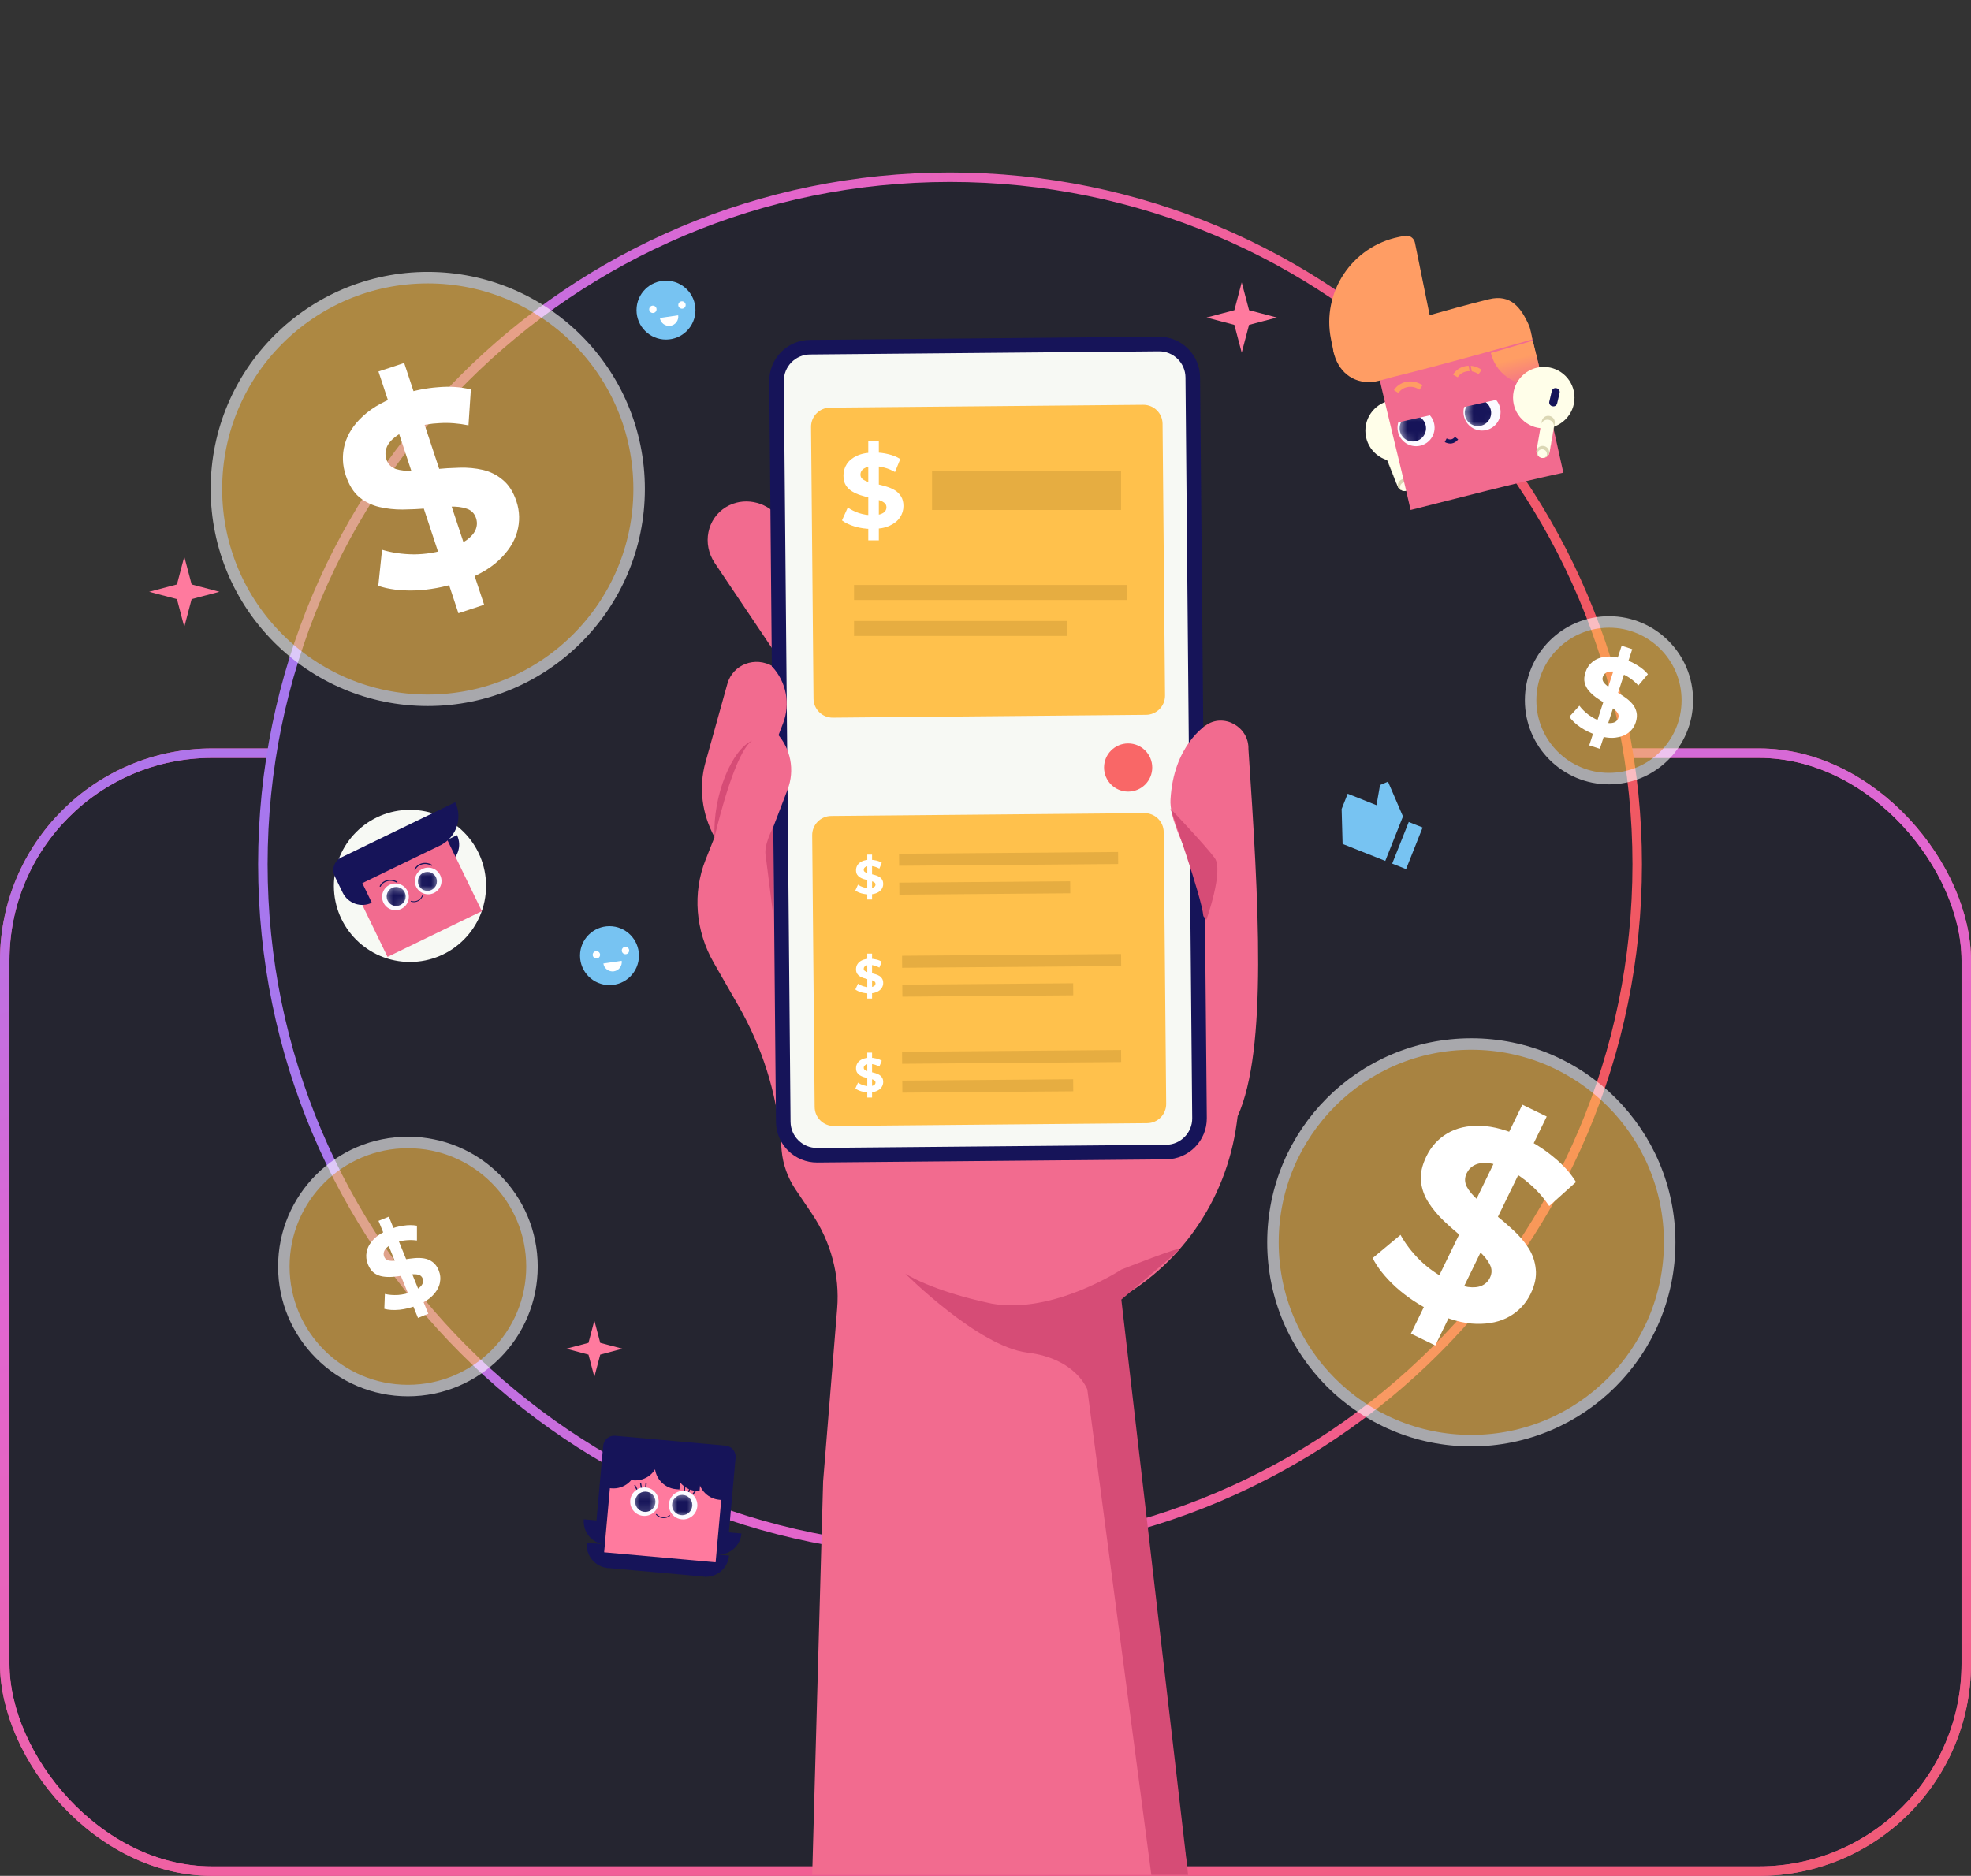 <svg fill="none" height="198" viewBox="0 0 208 198" width="208" xmlns="http://www.w3.org/2000/svg" xmlns:xlink="http://www.w3.org/1999/xlink"><rect x="0" y="0" width="208" height="198" fill="#333333" stroke="none"/><linearGradient id="lg1"><stop offset="0" stop-color="#a777ee"/><stop offset=".333" stop-color="#e166d1"/><stop offset=".701" stop-color="#f1609e"/><stop offset="1" stop-color="#f15863"/></linearGradient><linearGradient id="paint0_linear_7294_62058" gradientUnits="userSpaceOnUse" x1="8.28" x2="53.109" xlink:href="#lg1" y1="73.409" y2="251.28"/><linearGradient id="paint1_linear_7294_62058" gradientUnits="userSpaceOnUse" x1="33.513" x2="168.197" xlink:href="#lg1" y1="11.893" y2="12.574"/><linearGradient id="paint2_linear_7294_62058" gradientUnits="userSpaceOnUse" x1="151.038" x2="152.429" y1="39.529" y2="44.965"><stop offset=".1" stop-color="#ff9d64"/><stop offset=".69" stop-color="#f26b8f"/></linearGradient><mask id="mask0_7294_62058" height="5" maskUnits="userSpaceOnUse" width="5" x="147" y="43"><path d="M149.435 47.097C150.516 47.097 151.392 46.221 151.392 45.141 151.392 44.06 150.516 43.184 149.435 43.184 148.355 43.184 147.479 44.06 147.479 45.141 147.479 46.221 148.355 47.097 149.435 47.097Z" fill="#ffffff"/></mask><mask id="mask1_7294_62058" height="5" maskUnits="userSpaceOnUse" width="5" x="154" y="41"><path d="M156.398 45.448C157.479 45.448 158.355 44.572 158.355 43.491 158.355 42.41 157.479 41.534 156.398 41.534 155.318 41.534 154.442 42.41 154.442 43.491 154.442 44.572 155.318 45.448 156.398 45.448Z" fill="#ffffff"/></mask><mask id="mask2_7294_62058" height="4" maskUnits="userSpaceOnUse" width="4" x="43" y="91"><path d="M45.184 94.397C45.962 94.397 46.593 93.766 46.593 92.988 46.593 92.21 45.962 91.579 45.184 91.579 44.406 91.579 43.775 92.21 43.775 92.988 43.775 93.766 44.406 94.397 45.184 94.397Z" fill="#ffffff"/></mask><mask id="mask3_7294_62058" height="4" maskUnits="userSpaceOnUse" width="4" x="40" y="93"><path d="M41.733 96.073C42.511 96.073 43.142 95.442 43.142 94.663 43.142 93.885 42.511 93.254 41.733 93.254 40.955 93.254 40.324 93.885 40.324 94.663 40.324 95.442 40.955 96.073 41.733 96.073Z" fill="#ffffff"/></mask><mask id="mask4_7294_62058" height="4" maskUnits="userSpaceOnUse" width="4" x="66" y="157"><path d="M68.007 160.009C68.838 160.009 69.512 159.335 69.512 158.505 69.512 157.674 68.838 157.001 68.007 157.001 67.177 157.001 66.503 157.674 66.503 158.505 66.503 159.335 67.177 160.009 68.007 160.009Z" fill="#ffffff"/></mask><mask id="mask5_7294_62058" height="4" maskUnits="userSpaceOnUse" width="4" x="70" y="157"><path d="M72.089 160.376C72.92 160.376 73.593 159.703 73.593 158.872 73.593 158.042 72.92 157.368 72.089 157.368 71.258 157.368 70.585 158.042 70.585 158.872 70.585 159.703 71.258 160.376 72.089 160.376Z" fill="#ffffff"/></mask><rect fill="#252530" height="118" rx="21.877" width="207" x=".5" y="79.5"/><rect height="118" rx="21.877" stroke="#e45c96" width="207" x=".5" y="79.5"/><rect height="118" rx="21.877" stroke="url(#paint0_linear_7294_62058)" width="207" x=".5" y="79.5"/><path d="M100.257 163.742C140.308 163.742 172.775 131.275 172.775 91.225 172.775 51.174 140.308 18.707 100.257 18.707 60.207 18.707 27.74 51.174 27.74 91.225 27.74 131.275 60.207 163.742 100.257 163.742Z" fill="#252530" stroke="url(#paint1_linear_7294_62058)" stroke-miterlimit="10"/><g fill="#ffc14c" opacity=".6" stroke="#ffffff" stroke-miterlimit="10" stroke-width="1.213"><path d="M43.047 146.776C50.278 146.776 56.14 140.914 56.14 133.683 56.14 126.452 50.278 120.59 43.047 120.59 35.815 120.59 29.953 126.452 29.953 133.683 29.953 140.914 35.815 146.776 43.047 146.776Z"/><path d="M155.268 152.064C166.829 152.064 176.201 142.692 176.201 131.131 176.201 119.57 166.829 110.198 155.268 110.198 143.707 110.198 134.335 119.57 134.335 131.131 134.335 142.692 143.707 152.064 155.268 152.064Z"/><path d="M169.796 82.184C174.362 82.184 178.063 78.483 178.063 73.917 178.063 69.351 174.362 65.649 169.796 65.649 165.23 65.649 161.528 69.351 161.528 73.917 161.528 78.483 165.23 82.184 169.796 82.184Z"/><path d="M45.143 73.917C57.461 73.917 67.447 63.931 67.447 51.613 67.447 39.294 57.461 29.308 45.143 29.308 32.825 29.308 22.839 39.294 22.839 51.613 22.839 63.931 32.825 73.917 45.143 73.917Z"/></g><path d="M130.611 117.816C133.784 110.809 132.824 95.056 131.748 79.066 131.817 76.71 129.11 75.215 127.229 76.577 125.101 78.115 123.499 80.266 122.628 82.761L117.705 96.839 82.133 54.519C80.749 52.873 78.406 52.445 76.63 53.512 74.613 54.725 74.068 57.407 75.43 59.431L83.564 71.532 81.588 70.352C79.704 69.227 77.333 70.124 76.76 72.175L74.445 80.478C73.717 83.087 74.065 85.921 75.407 88.359L74.454 90.765C73.071 94.252 73.387 98.245 75.312 101.601L77.941 106.186C80.414 110.502 81.927 115.267 82.37 120.153L82.488 121.454C82.621 122.911 83.127 124.323 83.957 125.555L85.683 128.11C87.687 131.084 88.627 134.614 88.346 138.107L86.864 156.348 85.711 197.898H125.386L117.198 137.565C124.465 133.791 129.392 126.755 130.51 118.563L130.611 117.813V117.816Z" fill="#f26b8f"/><path d="M86.246 121.937 123.061 121.603C125.024 121.585 126.602 119.979 126.584 118.015L125.874 39.836C125.857 37.872 124.25 36.295 122.286 36.313L85.472 36.647C83.508 36.665 81.931 38.271 81.948 40.235L82.658 118.414C82.676 120.378 84.282 121.955 86.246 121.937Z" fill="#f7f9f4" stroke="#161459" stroke-miterlimit="10" stroke-width="1.539"/><path d="M88.012 118.852 121.062 118.552C122.18 118.542 123.077 117.628 123.067 116.51L122.807 87.833C122.797 86.716 121.883 85.818 120.765 85.828L87.715 86.128C86.598 86.138 85.7 87.052 85.71 88.17L85.971 116.847C85.981 117.965 86.895 118.862 88.012 118.852Z" fill="#ffc14c"/><path d="M87.891 75.751 120.941 75.451C122.059 75.441 122.956 74.526 122.946 73.409L122.686 44.732C122.676 43.614 121.762 42.717 120.644 42.727L87.594 43.027C86.477 43.037 85.579 43.951 85.59 45.069L85.85 73.746C85.86 74.863 86.774 75.761 87.891 75.751Z" fill="#ffc14c"/><path d="M81.5 70.38C82.982 71.986 83.425 74.291 82.643 76.33L80.879 80.943 77.184 71.678 81.5 70.38Z" fill="#f26b8f"/><path d="M81.972 77.391C83.454 78.996 83.897 81.301 83.115 83.34L81.351 87.954 77.656 78.689 81.972 77.391Z" fill="#f26b8f"/><path d="M127.229 76.589C127.229 76.589 123.825 78.695 123.521 84.436 123.353 87.621 127.869 94.746 127.869 94.746L127.229 76.593V76.589Z" fill="#f26b8f"/><path d="M119.054 83.556C120.458 83.556 121.596 82.417 121.596 81.013 121.596 79.609 120.458 78.47 119.054 78.47 117.649 78.47 116.511 79.609 116.511 81.013 116.511 82.417 117.649 83.556 119.054 83.556Z" fill="#f96767"/><path d="M118.335 134.009C118.335 134.009 111.112 138.759 104.643 137.597 98.174 136.226 95.537 134.431 95.537 134.431 95.537 134.431 103.24 142.135 108.414 142.768 113.588 143.401 114.747 146.672 114.747 146.672L121.501 197.898H125.386L118.335 137.173C118.335 137.173 124.082 132.322 124.465 131.875 124.848 131.429 118.335 134.006 118.335 134.006V134.009Z" fill="#d64c76"/><path d="M81.582 96.487V87.349C81.582 87.349 80.547 89.255 80.809 90.363" fill="#d64c76"/><path d="M75.407 88.359C75.407 88.359 75.439 88.22 75.499 87.976 75.914 86.253 77.678 79.275 79.378 78.173 77.241 79.094 75.192 83.98 75.407 88.362V88.359Z" fill="#d64c76"/><path d="M127.305 97.095C127.305 97.095 129.17 91.896 128.185 90.56 127.201 89.224 123.518 85.354 123.518 85.354 123.518 85.354 126.814 94.67 126.992 96.693" fill="#d64c76"/><path d="M148.4 51.739C148.428 51.727 148.457 51.714 148.485 51.698 148.783 51.53 148.919 51.163 148.789 50.837L147.805 48.351C147.662 47.997 147.26 47.819 146.902 47.962 146.874 47.974 146.845 47.987 146.817 48.003 146.519 48.171 146.383 48.538 146.513 48.864L147.498 51.35C147.64 51.708 148.042 51.882 148.397 51.739H148.4Z" fill="#fffee9"/><path d="M147.517 51.356 147.523 51.388C147.646 51.679 147.954 51.856 148.28 51.803 148.311 51.796 148.34 51.79 148.372 51.781 148.698 51.679 148.907 51.35 148.85 51.002L148.843 50.97C148.72 50.682 148.413 50.501 148.09 50.558 148.058 50.565 148.026 50.571 147.998 50.58 147.672 50.682 147.463 51.011 147.52 51.359L147.517 51.356Z" fill="#dbd7b4"/><path d="M147.757 51.498V51.521H147.76C147.849 51.73 148.074 51.859 148.308 51.822 148.33 51.818 148.352 51.812 148.375 51.806 148.612 51.733 148.764 51.492 148.72 51.242V51.22H148.717C148.628 51.011 148.403 50.881 148.169 50.919 148.147 50.922 148.125 50.929 148.102 50.935 147.865 51.008 147.713 51.248 147.757 51.498Z" fill="#fffee9"/><path d="M146.342 48.481 147.327 50.967C147.346 51.014 147.371 51.062 147.399 51.103L146.513 48.864C146.383 48.538 146.519 48.171 146.817 48.003 146.842 47.987 146.871 47.974 146.902 47.962 147.209 47.841 147.551 47.952 147.732 48.215L147.634 47.965C147.491 47.607 147.089 47.433 146.731 47.575 146.703 47.588 146.674 47.601 146.646 47.617 146.348 47.784 146.212 48.152 146.342 48.475V48.481Z" fill="#eae7c7"/><path d="M147.33 48.706C149.121 48.706 150.572 47.254 150.572 45.463 150.572 43.673 149.121 42.221 147.33 42.221 145.539 42.221 144.087 43.673 144.087 45.463 144.087 47.254 145.539 48.706 147.33 48.706Z" fill="#fffee9"/><path d="M148.862 53.829C154.226 52.487 159.574 51.065 164.979 49.893 163.874 44.843 162.715 39.818 161.458 34.805 161.306 34.197 160.689 33.83 160.084 33.979 155.072 35.214 150.132 36.708 145.116 37.937 146.288 43.266 147.656 48.519 148.862 53.832V53.829Z" fill="#f26b8f"/><path d="M156.199 39.267C155.208 38.567 154.021 38.928 153.59 39.685" stroke="#ff9d64" stroke-miterlimit="10" stroke-width=".567"/><path d="M149.961 40.897C148.945 40.217 147.792 40.597 147.339 41.334" stroke="#ff9d64" stroke-miterlimit="10" stroke-width=".567"/><path d="M149.435 47.097C150.516 47.097 151.392 46.221 151.392 45.141 151.392 44.06 150.516 43.184 149.435 43.184 148.355 43.184 147.479 44.06 147.479 45.141 147.479 46.221 148.355 47.097 149.435 47.097Z" fill="#fbfaff"/><g mask="url(#mask0_7294_62058)"><path d="M149.094 46.6C149.863 46.6 150.487 45.977 150.487 45.207 150.487 44.438 149.863 43.814 149.094 43.814 148.324 43.814 147.7 44.438 147.7 45.207 147.7 45.977 148.324 46.6 149.094 46.6Z" fill="#161459"/></g><path d="M156.398 45.448C157.479 45.448 158.355 44.572 158.355 43.491 158.355 42.41 157.479 41.534 156.398 41.534 155.318 41.534 154.442 42.41 154.442 43.491 154.442 44.572 155.318 45.448 156.398 45.448Z" fill="#fbfaff"/><g mask="url(#mask1_7294_62058)"><path d="M155.968 44.973C156.737 44.973 157.361 44.349 157.361 43.58 157.361 42.81 156.737 42.186 155.968 42.186 155.198 42.186 154.574 42.81 154.574 43.58 154.574 44.349 155.198 44.973 155.968 44.973Z" fill="#161459"/></g><path d="M150.817 41.341 146.325 42.334 146.856 44.733 151.348 43.74 150.817 41.341Z" fill="#f26b8f"/><path d="M158.372 39.586 151.342 41.141 151.872 43.54 158.903 41.985 158.372 39.586Z" fill="#f26b8f"/><path d="M152.564 46.47C153.004 46.698 153.397 46.635 153.713 46.245" stroke="#161459" stroke-miterlimit="10" stroke-width=".434"/><path d="M155.106 38.126 154.891 38.169 155.213 39.755 155.427 39.712 155.106 38.126Z" fill="#f26b8f"/><path d="M161.712 35.828C161.712 35.828 161.522 34.717 161.36 34.359 160.502 32.434 159.413 31.031 157.142 31.582 152.58 32.687 147.64 34.286 142.957 35.369 142.957 35.369 142.957 35.372 142.957 35.375 142.539 35.477 142.118 35.575 141.7 35.676 140.997 35.847 140.573 36.56 140.753 37.259 140.772 37.329 140.788 37.395 140.807 37.453 141.399 39.463 143.071 40.613 145.158 40.267 145.547 40.204 146.174 40.002 146.595 39.916 146.595 39.907 146.592 39.9 146.589 39.891 152.253 38.52 161.705 35.828 161.705 35.828H161.712Z" fill="#ff9d64"/><path d="M147.621 25.014 148.232 24.89C148.731 24.789 149.217 25.113 149.318 25.61L151.215 34.957C151.242 35.09 151.155 35.221 151.022 35.248L141.011 37.279C140.877 37.306 140.747 37.22 140.72 37.086L140.461 35.814C139.456 30.858 142.662 26.02 147.617 25.015L147.621 25.014Z" fill="#ff9d64"/><path d="M162.855 40.426C160.41 41.145 157.937 39.729 157.329 37.262L161.756 35.958 162.855 40.426Z" fill="url(#paint2_linear_7294_62058)"/><path d="M162.915 45.217C164.706 45.217 166.157 43.765 166.157 41.974 166.157 40.183 164.706 38.732 162.915 38.732 161.124 38.732 159.672 40.183 159.672 41.974 159.672 43.765 161.124 45.217 162.915 45.217Z" fill="#fffee9"/><path d="M162.719 48.313C162.687 48.307 162.655 48.301 162.627 48.291 162.301 48.187 162.092 47.857 162.155 47.512L162.614 44.878C162.681 44.501 163.038 44.248 163.418 44.314 163.45 44.321 163.482 44.327 163.51 44.336 163.836 44.441 164.045 44.77 163.982 45.115L163.523 47.75C163.456 48.127 163.098 48.38 162.719 48.313Z" fill="#fffee9"/><path d="M163.482 47.873 163.475 47.905C163.352 48.196 163.041 48.373 162.719 48.316 162.687 48.31 162.658 48.304 162.627 48.294 162.301 48.19 162.092 47.861 162.155 47.515L162.161 47.484C162.285 47.196 162.595 47.018 162.918 47.075 162.95 47.081 162.981 47.088 163.01 47.097 163.336 47.202 163.545 47.531 163.482 47.876V47.873Z" fill="#dbd7b4"/><path d="M163.244 48.013V48.035H163.241C163.152 48.244 162.927 48.374 162.69 48.332 162.668 48.329 162.646 48.323 162.623 48.317 162.386 48.241 162.237 48.003 162.282 47.75V47.728H162.285C162.373 47.519 162.598 47.389 162.832 47.43 162.855 47.433 162.877 47.44 162.899 47.446 163.136 47.522 163.285 47.759 163.241 48.013H163.244Z" fill="#fffee9"/><path d="M164.071 44.704 163.612 47.338C163.602 47.389 163.589 47.44 163.567 47.484L163.982 45.112C164.042 44.767 163.836 44.434 163.51 44.333 163.482 44.324 163.45 44.317 163.418 44.311 163.092 44.254 162.779 44.434 162.658 44.729L162.703 44.466C162.769 44.089 163.127 43.836 163.507 43.903 163.539 43.909 163.567 43.915 163.599 43.925 163.925 44.026 164.134 44.358 164.071 44.704Z" fill="#dbd7b4"/><path d="M164.29 40.986 164.241 40.975C164.026 40.925 163.812 41.058 163.761 41.272L163.5 42.391C163.449 42.606 163.583 42.821 163.797 42.871L163.846 42.882C164.061 42.933 164.276 42.799 164.326 42.585L164.588 41.466C164.638 41.251 164.505 41.036 164.29 40.986Z" fill="#161459"/><path d="M43.265 101.538C47.7 101.538 51.295 97.942 51.295 93.508 51.295 89.073 47.7 85.478 43.265 85.478 38.83 85.478 35.235 89.073 35.235 93.508 35.235 97.942 38.83 101.538 43.265 101.538Z" fill="#f7f9f4"/><path d="M47.16 91.224 46.158 89.155 48.226 88.152C48.78 89.295 48.3 90.671 47.16 91.224Z" fill="#161459"/><path d="M46.024 86.221 36.068 91.046 40.894 101.002 50.85 96.176 46.024 86.221Z" fill="#f26b8f"/><path d="M45.184 94.397C45.962 94.397 46.593 93.767 46.593 92.988 46.593 92.21 45.962 91.579 45.184 91.579 44.406 91.579 43.775 92.21 43.775 92.988 43.775 93.767 44.406 94.397 45.184 94.397Z" fill="#fbfaff"/><g mask="url(#mask2_7294_62058)"><path d="M45.102 94.033C45.656 94.033 46.106 93.584 46.106 93.029 46.106 92.475 45.656 92.026 45.102 92.026 44.547 92.026 44.098 92.475 44.098 93.029 44.098 93.584 44.547 94.033 45.102 94.033Z" fill="#161459"/></g><path d="M41.733 96.073C42.511 96.073 43.142 95.442 43.142 94.663 43.142 93.885 42.511 93.254 41.733 93.254 40.955 93.254 40.324 93.885 40.324 94.663 40.324 95.442 40.955 96.073 41.733 96.073Z" fill="#fbfaff"/><g mask="url(#mask3_7294_62058)"><path d="M41.809 95.629C42.363 95.629 42.812 95.18 42.812 94.626 42.812 94.071 42.363 93.622 41.809 93.622 41.254 93.622 40.805 94.071 40.805 94.626 40.805 95.18 41.254 95.629 41.809 95.629Z" fill="#161459"/></g><path d="M44.589 94.527C44.415 95.034 43.86 95.3 43.357 95.126" stroke="#161459" stroke-miterlimit="10" stroke-width=".089"/><path d="M40.111 93.587C40.305 93.061 41.112 92.653 41.916 93.124" stroke="#161459" stroke-miterlimit="10" stroke-width=".117"/><path d="M43.781 91.807C43.974 91.282 44.782 90.873 45.586 91.345" stroke="#161459" stroke-miterlimit="10" stroke-width=".117"/><g fill="#161459"><path d="M39.237 95.287 38.234 93.216 36.163 94.22C36.717 95.363 38.094 95.841 39.237 95.287ZM48.037 84.68 44.972 86.165 36.014 90.506C35.276 90.864 34.969 91.75 35.324 92.491L36.163 94.22 46.457 89.233 46.552 89.189C46.584 89.173 46.612 89.151 46.641 89.135 48.199 88.258 48.825 86.314 48.037 84.683V84.68Z"/><path d="M61.606 160.363 64.053 160.582 63.834 163.03C62.484 162.908 61.485 161.712 61.606 160.363Z"/><path d="M61.922 162.842 64.369 163.061 64.149 165.509C62.8 165.387 61.801 164.191 61.922 162.842Z"/><path d="M74.27 166.425 74.49 163.977 76.938 164.197C76.816 165.547 75.62 166.546 74.27 166.425Z"/><path d="M75.578 164.091 75.798 161.644 78.245 161.863C78.124 163.213 76.928 164.212 75.578 164.091Z"/><path d="M64.04 160.576 64.26 158.129 66.707 158.348C66.586 159.698 65.39 160.697 64.04 160.576Z"/><path d="M64.928 151.546 76.565 152.591C77.208 152.649 77.685 153.219 77.627 153.863L76.92 161.737 62.946 160.483 63.653 152.608C63.711 151.965 64.281 151.488 64.925 151.546L64.928 151.546Z"/><path d="M65.882 151.805 75.577 152.676C76.046 152.718 76.394 153.134 76.352 153.604L75.278 165.559C75.232 166.077 74.775 166.458 74.258 166.412L64.099 165.5C63.935 165.485 63.815 165.341 63.83 165.177L64.961 152.578C65.003 152.108 65.419 151.761 65.889 151.803L65.882 151.805Z"/></g><path d="M76.347 155.687 64.583 154.631 63.755 163.849 75.519 164.905 76.347 155.687Z" fill="#ff7a9e"/><g stroke="#161459" stroke-miterlimit="10"><path d="M72.213 157.498 72.266 156.887" stroke-width=".123"/><path d="M72.627 157.593 72.84 157.017" stroke-width=".123"/><path d="M73.045 157.818 73.413 157.327" stroke-width=".123"/><path d="M68.131 157.134 68.185 156.523" stroke-width=".123"/><path d="M67.704 157.15 67.599 156.545" stroke-width=".123"/><path d="M67.254 157.299 66.982 156.748" stroke-width=".123"/><path d="M70.696 159.952C70.259 160.319 69.607 160.259 69.239 159.822" stroke-width=".095"/></g><path d="M68.007 160.009C68.838 160.009 69.512 159.335 69.512 158.505 69.512 157.674 68.838 157.001 68.007 157.001 67.177 157.001 66.503 157.674 66.503 158.505 66.503 159.335 67.177 160.009 68.007 160.009Z" fill="#fbfaff"/><g mask="url(#mask4_7294_62058)"><path d="M68.099 159.585C68.69 159.585 69.169 159.105 69.169 158.514 69.169 157.923 68.69 157.444 68.099 157.444 67.508 157.444 67.029 157.923 67.029 158.514 67.029 159.105 67.508 159.585 68.099 159.585Z" fill="#161459"/></g><path d="M72.089 160.376C72.92 160.376 73.593 159.703 73.593 158.872 73.593 158.042 72.92 157.368 72.089 157.368 71.258 157.368 70.585 158.042 70.585 158.872 70.585 159.703 71.258 160.376 72.089 160.376Z" fill="#fbfaff"/><g mask="url(#mask5_7294_62058)"><path d="M71.991 159.933C72.582 159.933 73.061 159.454 73.061 158.863 73.061 158.272 72.582 157.792 71.991 157.792 71.4 157.792 70.921 158.272 70.921 158.863 70.921 159.454 71.4 159.933 71.991 159.933Z" fill="#161459"/></g><path d="M69.146 154.161 71.953 154.413 71.701 157.219 71.341 157.187C69.992 157.066 68.993 155.87 69.114 154.52L69.146 154.161Z" fill="#161459"/><path d="M66.821 156.25 66.461 156.218 66.713 153.411 69.52 153.663 69.488 154.022C69.367 155.372 68.171 156.371 66.821 156.25Z" fill="#161459"/><path d="M64.515 157.097 64.184 157.067 64.433 154.289 67.212 154.538 67.182 154.869C67.061 156.219 65.865 157.218 64.515 157.097Z" fill="#161459"/><path d="M73.718 155.309 76.496 155.559 76.247 158.337 75.916 158.307C74.566 158.186 73.567 156.99 73.688 155.64L73.718 155.309Z" fill="#161459"/><path d="M71.268 154.35 74.074 154.602 73.822 157.408 73.463 157.376C72.113 157.255 71.114 156.059 71.235 154.709L71.268 154.35Z" fill="#161459"/><path d="M145.636 82.856 145.262 84.99 142.222 83.78 141.583 85.392 141.684 89.078 146.19 90.87 148.055 86.177 146.475 82.504 145.639 82.859 145.636 82.856ZM148.381 91.738 146.918 91.155 148.666 86.763 150.129 87.346 148.381 91.738Z" fill="#77c3f2"/><path d="M64.319 103.979C66.036 103.979 67.428 102.587 67.428 100.869 67.428 99.152 66.036 97.76 64.319 97.76 62.601 97.76 61.209 99.152 61.209 100.869 61.209 102.587 62.601 103.979 64.319 103.979Z" fill="#77c3f2"/><path d="M64.781 102.526C65.316 102.447 65.683 101.949 65.607 101.414L63.673 101.699C63.752 102.234 64.249 102.602 64.784 102.526H64.781Z" fill="#ffffff"/><path d="M66.006 100.717C66.221 100.717 66.396 100.543 66.396 100.328 66.396 100.113 66.221 99.939 66.006 99.939 65.791 99.939 65.617 100.113 65.617 100.328 65.617 100.543 65.791 100.717 66.006 100.717Z" fill="#ffffff"/><path d="M62.938 101.171C63.153 101.171 63.328 100.996 63.328 100.781 63.328 100.566 63.153 100.392 62.938 100.392 62.723 100.392 62.549 100.566 62.549 100.781 62.549 100.996 62.723 101.171 62.938 101.171Z" fill="#ffffff"/><path d="M70.281 35.844C71.998 35.844 73.391 34.452 73.391 32.734 73.391 31.017 71.998 29.625 70.281 29.625 68.564 29.625 67.172 31.017 67.172 32.734 67.172 34.452 68.564 35.844 70.281 35.844Z" fill="#77c3f2"/><path d="M70.743 34.39C71.279 34.311 71.646 33.814 71.57 33.279L69.635 33.564C69.714 34.099 70.212 34.466 70.747 34.39H70.743Z" fill="#ffffff"/><path d="M71.969 32.582C72.184 32.582 72.358 32.408 72.358 32.193 72.358 31.978 72.184 31.803 71.969 31.803 71.754 31.803 71.579 31.978 71.579 32.193 71.579 32.408 71.754 32.582 71.969 32.582Z" fill="#ffffff"/><path d="M68.897 33.038C69.112 33.038 69.287 32.864 69.287 32.649 69.287 32.434 69.112 32.26 68.897 32.26 68.682 32.26 68.508 32.434 68.508 32.649 68.508 32.864 68.682 33.038 68.897 33.038Z" fill="#ffffff"/><path d="M62.723 139.389 63.343 141.739 65.693 142.359 63.343 142.983 62.723 145.332 62.102 142.983 59.753 142.359 62.102 141.739 62.723 139.389Z" fill="#ff7a9e"/><path d="M19.447 58.756 20.223 61.688 23.155 62.464 20.223 63.237 19.447 66.172 18.672 63.237 15.739 62.464 18.672 61.688 19.447 58.756Z" fill="#ff7a9e"/><path d="M131.038 29.808 131.814 32.741 134.746 33.516 131.814 34.289 131.038 37.224 130.263 34.289 127.33 33.516 130.263 32.741 131.038 29.808Z" fill="#ff7a9e"/><path d="M48.376 64.73 39.939 39.212 42.653 38.315 51.091 63.832 48.376 64.73ZM48.384 61.475C46.864 61.977 45.341 62.26 43.816 62.322 42.285 62.367 40.986 62.204 39.92 61.834L40.318 58.029C41.324 58.338 42.442 58.501 43.672 58.516 44.913 58.507 46.104 58.314 47.244 57.937 48.113 57.649 48.783 57.338 49.254 57.001 49.737 56.641 50.054 56.265 50.206 55.873 50.358 55.482 50.367 55.087 50.236 54.689 50.068 54.182 49.737 53.85 49.244 53.692 48.744 53.516 48.138 53.445 47.427 53.48 46.709 53.496 45.926 53.554 45.076 53.655 44.238 53.731 43.379 53.774 42.498 53.784 41.637 53.788 40.814 53.699 40.031 53.516 39.248 53.333 38.54 52.985 37.909 52.471 37.295 51.951 36.821 51.185 36.486 50.171 36.127 49.086 36.09 48.003 36.376 46.925 36.674 45.823 37.324 44.815 38.327 43.901 39.342 42.963 40.745 42.198 42.537 41.605 43.731 41.211 44.955 40.966 46.209 40.873 47.457 40.761 48.617 40.84 49.69 41.107L49.437 44.895C48.382 44.682 47.373 44.604 46.408 44.662 45.438 44.702 44.527 44.862 43.677 45.144 42.826 45.425 42.162 45.755 41.685 46.133 41.208 46.512 40.906 46.903 40.778 47.306 40.645 47.692 40.647 48.093 40.784 48.509 40.946 48.998 41.277 49.33 41.776 49.506 42.27 49.664 42.873 49.726 43.584 49.691 44.296 49.657 45.07 49.601 45.908 49.525 46.764 49.443 47.62 49.39 48.477 49.368 49.35 49.34 50.179 49.418 50.962 49.6 51.745 49.783 52.444 50.134 53.057 50.654 53.689 51.168 54.169 51.923 54.499 52.918 54.852 53.986 54.876 55.062 54.572 56.146 54.268 57.23 53.609 58.241 52.594 59.179 51.597 60.111 50.194 60.876 48.384 61.475Z" fill="#ffffff"/><path d="M167.712 78.675 171.131 68.157 172.25 68.521 168.831 79.039 167.712 78.675ZM168.508 77.598C167.881 77.394 167.307 77.117 166.786 76.766 166.268 76.408 165.877 76.037 165.613 75.655L166.672 74.49C166.93 74.838 167.262 75.164 167.666 75.468 168.08 75.768 168.522 75.994 168.992 76.147 169.35 76.263 169.648 76.323 169.886 76.326 170.134 76.324 170.331 76.277 170.476 76.184 170.622 76.091 170.721 75.963 170.775 75.798 170.843 75.59 170.814 75.399 170.689 75.226 170.566 75.046 170.382 74.875 170.138 74.713 169.896 74.544 169.622 74.372 169.316 74.198 169.019 74.019 168.724 73.825 168.429 73.613 168.143 73.405 167.892 73.175 167.676 72.923 167.461 72.672 167.311 72.384 167.227 72.06 167.15 71.738 167.18 71.368 167.316 70.95 167.461 70.503 167.713 70.135 168.07 69.847 168.437 69.554 168.899 69.378 169.454 69.32 170.019 69.256 170.671 69.344 171.409 69.584 171.902 69.744 172.367 69.961 172.806 70.236 173.247 70.503 173.612 70.811 173.903 71.162L172.896 72.356C172.598 72.028 172.282 71.757 171.948 71.541 171.617 71.317 171.276 71.149 170.925 71.035 170.575 70.921 170.274 70.869 170.024 70.878 169.773 70.887 169.578 70.943 169.437 71.046 169.299 71.141 169.202 71.275 169.146 71.446 169.081 71.648 169.109 71.838 169.232 72.019 169.358 72.191 169.542 72.359 169.787 72.52 170.031 72.682 170.301 72.853 170.598 73.032 170.902 73.213 171.198 73.404 171.488 73.605 171.784 73.809 172.04 74.037 172.255 74.288 172.471 74.539 172.617 74.826 172.694 75.148 172.778 75.472 172.753 75.84 172.62 76.25 172.477 76.69 172.223 77.053 171.858 77.338 171.493 77.624 171.028 77.798 170.463 77.862 169.905 77.928 169.253 77.84 168.508 77.598Z" fill="#ffffff"/><path d="M44.109 139.109 39.944 128.864 41.034 128.421 45.199 138.666 44.109 139.109ZM44.023 137.773C43.412 138.021 42.795 138.179 42.17 138.246 41.543 138.306 41.005 138.275 40.558 138.152L40.617 136.579C41.038 136.679 41.501 136.715 42.007 136.687 42.516 136.649 43 136.537 43.458 136.351 43.806 136.209 44.073 136.063 44.257 135.912 44.445 135.751 44.565 135.588 44.617 135.423 44.668 135.258 44.662 135.096 44.597 134.936 44.514 134.732 44.369 134.605 44.162 134.554 43.952 134.495 43.701 134.483 43.41 134.516 43.116 134.543 42.796 134.588 42.45 134.653 42.108 134.707 41.756 134.748 41.395 134.777 41.041 134.802 40.701 134.788 40.375 134.734 40.048 134.681 39.748 134.557 39.475 134.364 39.208 134.167 38.993 133.865 38.827 133.458 38.65 133.022 38.605 132.579 38.693 132.129 38.785 131.668 39.025 131.236 39.411 130.833 39.802 130.42 40.357 130.068 41.077 129.775 41.556 129.58 42.052 129.446 42.564 129.374 43.074 129.294 43.552 129.294 44 129.374L44 130.937C43.561 130.878 43.144 130.874 42.75 130.924 42.353 130.967 41.983 131.058 41.642 131.197 41.3 131.335 41.037 131.489 40.851 131.658 40.666 131.826 40.552 131.995 40.511 132.164 40.467 132.326 40.478 132.491 40.547 132.658 40.626 132.854 40.771 132.981 40.981 133.04 41.188 133.091 41.437 133.1 41.729 133.066 42.02 133.033 42.336 132.989 42.678 132.934 43.027 132.877 43.377 132.832 43.728 132.799 44.086 132.764 44.429 132.773 44.755 132.826 45.082 132.88 45.378 133.005 45.645 133.202 45.918 133.395 46.136 133.692 46.298 134.092 46.473 134.52 46.512 134.961 46.417 135.415 46.322 135.868 46.079 136.302 45.688 136.715 45.304 137.125 44.749 137.477 44.023 137.773Z" fill="#ffffff"/><path d="M148.894 140.766 160.654 116.6 163.225 117.851 151.465 142.018 148.894 140.766ZM151.171 138.44C149.731 137.74 148.443 136.88 147.307 135.86 146.179 134.824 145.362 133.801 144.857 132.792L147.797 130.344C148.302 131.268 148.989 132.164 149.859 133.033 150.755 133.893 151.743 134.585 152.823 135.111 153.645 135.511 154.343 135.755 154.915 135.843 155.513 135.921 156.002 135.874 156.384 135.699 156.766 135.524 157.048 135.249 157.232 134.871 157.465 134.392 157.46 133.923 157.217 133.465 156.981 132.99 156.597 132.517 156.063 132.045 155.538 131.556 154.936 131.051 154.257 130.53 153.603 130 152.958 129.432 152.32 128.825 151.7 128.226 151.173 127.588 150.74 126.911 150.306 126.234 150.043 125.49 149.949 124.682 149.872 123.881 150.067 123.001 150.534 122.041 151.034 121.013 151.763 120.212 152.72 119.639 153.703 119.057 154.872 118.789 156.228 118.834 157.61 118.871 159.149 119.302 160.846 120.127 161.977 120.678 163.024 121.357 163.988 122.165 164.959 122.956 165.736 123.821 166.317 124.761L163.493 127.298C162.887 126.409 162.218 125.649 161.486 125.018 160.763 124.369 159.999 123.849 159.193 123.457 158.388 123.065 157.682 122.838 157.076 122.776 156.47 122.715 155.981 122.784 155.608 122.984 155.243 123.167 154.965 123.456 154.773 123.85 154.548 124.312 154.553 124.781 154.788 125.256 155.032 125.714 155.421 126.179 155.954 126.65 156.488 127.122 157.081 127.623 157.735 128.153 158.406 128.691 159.055 129.251 159.684 129.832 160.33 130.422 160.869 131.056 161.303 131.733 161.736 132.41 161.991 133.149 162.068 133.95 162.162 134.759 161.98 135.635 161.521 136.577 161.029 137.588 160.296 138.376 159.322 138.941 158.347 139.505 157.169 139.77 155.788 139.733 154.424 139.705 152.885 139.274 151.171 138.44Z" fill="#ffffff"/><path d="M94.875 90.111H117.99V91.381H94.875Z" fill="#e6ad41" transform="matrix(1 -.008 .008 1 -.719 .763)"/><path d="M95.191 100.877H118.306V102.147H95.191Z" fill="#e6ad41" transform="matrix(1 -.008 .008 1 -.805 .766)"/><path d="M95.191 111.01H118.306V112.28H95.191Z" fill="#e6ad41" transform="matrix(1 -.008 .008 1 -.886 .766)"/><path d="M94.899 93.16H112.934V94.43H94.899Z" fill="#e6ad41" transform="matrix(1 -.008 .008 1 -.743 .763)"/><path d="M95.216 103.926H113.25V105.196H95.216Z" fill="#e6ad41" transform="matrix(1 -.008 .008 1 -.83 .766)"/><path d="M95.216 114.058H113.25V115.328H95.216Z" fill="#e6ad41" transform="matrix(1 -.008 .008 1 -.911 .767)"/><path d="M91.629 57.034V46.557H92.744V57.034H91.629ZM92.031 55.83C91.406 55.83 90.808 55.749 90.236 55.585 89.664 55.414 89.203 55.195 88.854 54.928L89.467 53.568C89.801 53.806 90.195 54.002 90.648 54.158 91.109 54.307 91.573 54.381 92.042 54.381 92.398 54.381 92.684 54.348 92.9 54.281 93.123 54.207 93.286 54.106 93.39 53.98 93.494 53.854 93.546 53.709 93.546 53.545 93.546 53.337 93.465 53.174 93.301 53.055 93.138 52.929 92.922 52.828 92.655 52.754 92.387 52.672 92.09 52.598 91.763 52.531 91.444 52.457 91.12 52.368 90.793 52.264 90.474 52.16 90.18 52.026 89.913 51.862 89.645 51.699 89.426 51.483 89.255 51.216 89.092 50.949 89.01 50.607 89.01 50.191 89.01 49.745 89.129 49.34 89.367 48.976 89.612 48.604 89.976 48.311 90.459 48.095 90.949 47.872 91.562 47.761 92.298 47.761 92.788 47.761 93.271 47.82 93.747 47.939 94.222 48.051 94.642 48.221 95.006 48.452L94.449 49.823C94.085 49.615 93.721 49.462 93.357 49.366 92.993 49.262 92.636 49.21 92.287 49.21 91.938 49.21 91.651 49.251 91.429 49.332 91.206 49.414 91.046 49.522 90.949 49.656 90.853 49.782 90.804 49.931 90.804 50.102 90.804 50.302 90.886 50.466 91.05 50.592 91.213 50.711 91.429 50.807 91.696 50.882 91.964 50.956 92.257 51.03 92.577 51.105 92.904 51.179 93.227 51.264 93.546 51.361 93.873 51.458 94.171 51.588 94.438 51.751 94.706 51.914 94.921 52.13 95.084 52.398 95.255 52.665 95.341 53.003 95.341 53.412 95.341 53.85 95.218 54.251 94.973 54.615 94.728 54.98 94.36 55.273 93.87 55.496 93.386 55.719 92.773 55.83 92.031 55.83Z" fill="#ffffff"/><path d="M91.523 94.949V90.205H92.028V94.949H91.523ZM91.705 94.404C91.422 94.404 91.151 94.367 90.892 94.293 90.633 94.215 90.424 94.116 90.266 93.995L90.544 93.379C90.695 93.487 90.874 93.576 91.079 93.647 91.288 93.714 91.498 93.748 91.71 93.748 91.871 93.748 92.001 93.733 92.099 93.702 92.2 93.669 92.273 93.623 92.321 93.566 92.368 93.509 92.391 93.443 92.391 93.369 92.391 93.275 92.354 93.201 92.28 93.147 92.206 93.09 92.109 93.044 91.987 93.011 91.866 92.974 91.732 92.94 91.584 92.91 91.439 92.876 91.293 92.836 91.145 92.789 91 92.742 90.867 92.681 90.746 92.607 90.625 92.533 90.525 92.435 90.448 92.314 90.374 92.193 90.337 92.038 90.337 91.85 90.337 91.648 90.391 91.465 90.499 91.3 90.61 91.132 90.775 90.999 90.993 90.901 91.215 90.8 91.493 90.75 91.826 90.75 92.048 90.75 92.267 90.777 92.482 90.83 92.698 90.881 92.888 90.958 93.052 91.063L92.8 91.683C92.635 91.589 92.47 91.52 92.305 91.477 92.141 91.429 91.979 91.406 91.821 91.406 91.663 91.406 91.533 91.424 91.432 91.461 91.331 91.498 91.259 91.547 91.215 91.608 91.171 91.665 91.15 91.732 91.15 91.81 91.15 91.9 91.187 91.975 91.261 92.032 91.335 92.085 91.432 92.129 91.553 92.163 91.675 92.197 91.808 92.23 91.952 92.264 92.1 92.297 92.247 92.336 92.391 92.38 92.539 92.424 92.674 92.483 92.795 92.557 92.916 92.631 93.014 92.728 93.088 92.849 93.165 92.97 93.204 93.124 93.204 93.309 93.204 93.507 93.148 93.689 93.037 93.854 92.926 94.019 92.76 94.151 92.538 94.252 92.319 94.353 92.041 94.404 91.705 94.404Z" fill="#ffffff"/><path d="M91.523 105.398V100.654H92.028V105.398H91.523ZM91.705 104.853C91.422 104.853 91.151 104.816 90.892 104.742 90.633 104.664 90.424 104.565 90.266 104.444L90.544 103.828C90.695 103.936 90.874 104.025 91.079 104.096 91.288 104.163 91.498 104.197 91.71 104.197 91.871 104.197 92.001 104.182 92.099 104.151 92.2 104.118 92.273 104.072 92.321 104.015 92.368 103.958 92.391 103.892 92.391 103.818 92.391 103.724 92.354 103.65 92.28 103.596 92.206 103.539 92.109 103.494 91.987 103.46 91.866 103.423 91.732 103.389 91.584 103.359 91.439 103.325 91.293 103.285 91.145 103.238 91 103.191 90.867 103.13 90.746 103.056 90.625 102.982 90.525 102.885 90.448 102.763 90.374 102.642 90.337 102.487 90.337 102.299 90.337 102.097 90.391 101.914 90.499 101.749 90.61 101.581 90.775 101.448 90.993 101.35 91.215 101.249 91.493 101.199 91.826 101.199 92.048 101.199 92.267 101.226 92.482 101.28 92.698 101.33 92.888 101.407 93.052 101.512L92.8 102.132C92.635 102.038 92.47 101.969 92.305 101.926 92.141 101.878 91.979 101.855 91.821 101.855 91.663 101.855 91.533 101.873 91.432 101.91 91.331 101.947 91.259 101.996 91.215 102.057 91.171 102.114 91.15 102.181 91.15 102.259 91.15 102.35 91.187 102.424 91.261 102.481 91.335 102.535 91.432 102.578 91.553 102.612 91.675 102.646 91.808 102.679 91.952 102.713 92.1 102.747 92.247 102.785 92.391 102.829 92.539 102.873 92.674 102.932 92.795 103.006 92.916 103.08 93.014 103.177 93.088 103.298 93.165 103.419 93.204 103.573 93.204 103.758 93.204 103.956 93.148 104.138 93.037 104.303 92.926 104.468 92.76 104.601 92.538 104.701 92.319 104.802 92.041 104.853 91.705 104.853Z" fill="#ffffff"/><path d="M91.523 115.847V111.103H92.028V115.847H91.523ZM91.705 115.302C91.422 115.302 91.151 115.265 90.892 115.191 90.633 115.114 90.424 115.015 90.266 114.893L90.544 114.278C90.695 114.385 90.874 114.474 91.079 114.545 91.288 114.612 91.498 114.646 91.71 114.646 91.871 114.646 92.001 114.631 92.099 114.601 92.2 114.567 92.273 114.522 92.321 114.464 92.368 114.407 92.391 114.342 92.391 114.268 92.391 114.173 92.354 114.099 92.28 114.045 92.206 113.988 92.109 113.943 91.987 113.909 91.866 113.872 91.732 113.839 91.584 113.808 91.439 113.775 91.293 113.734 91.145 113.687 91 113.64 90.867 113.579 90.746 113.505 90.625 113.431 90.525 113.334 90.448 113.213 90.374 113.092 90.337 112.937 90.337 112.748 90.337 112.546 90.391 112.363 90.499 112.198 90.61 112.03 90.775 111.897 90.993 111.8 91.215 111.699 91.493 111.648 91.826 111.648 92.048 111.648 92.267 111.675 92.482 111.729 92.698 111.779 92.888 111.857 93.052 111.961L92.8 112.582C92.635 112.488 92.47 112.419 92.305 112.375 92.141 112.328 91.979 112.304 91.821 112.304 91.663 112.304 91.533 112.323 91.432 112.36 91.331 112.397 91.259 112.446 91.215 112.506 91.171 112.563 91.15 112.631 91.15 112.708 91.15 112.799 91.187 112.873 91.261 112.93 91.335 112.984 91.432 113.028 91.553 113.061 91.675 113.095 91.808 113.129 91.952 113.162 92.1 113.196 92.247 113.235 92.391 113.278 92.539 113.322 92.674 113.381 92.795 113.455 92.916 113.529 93.014 113.627 93.088 113.748 93.165 113.869 93.204 114.022 93.204 114.207 93.204 114.406 93.148 114.587 93.037 114.752 92.926 114.917 92.76 115.05 92.538 115.151 92.319 115.252 92.041 115.302 91.705 115.302Z" fill="#ffffff"/><path d="M98.358 49.713H118.306V53.829H98.358Z" fill="#e6ad41"/><path d="M90.125 61.745H118.94V63.329H90.125Z" fill="#e6ad41"/><path d="M90.125 65.545H112.607V67.128H90.125Z" fill="#e6ad41"/></svg>